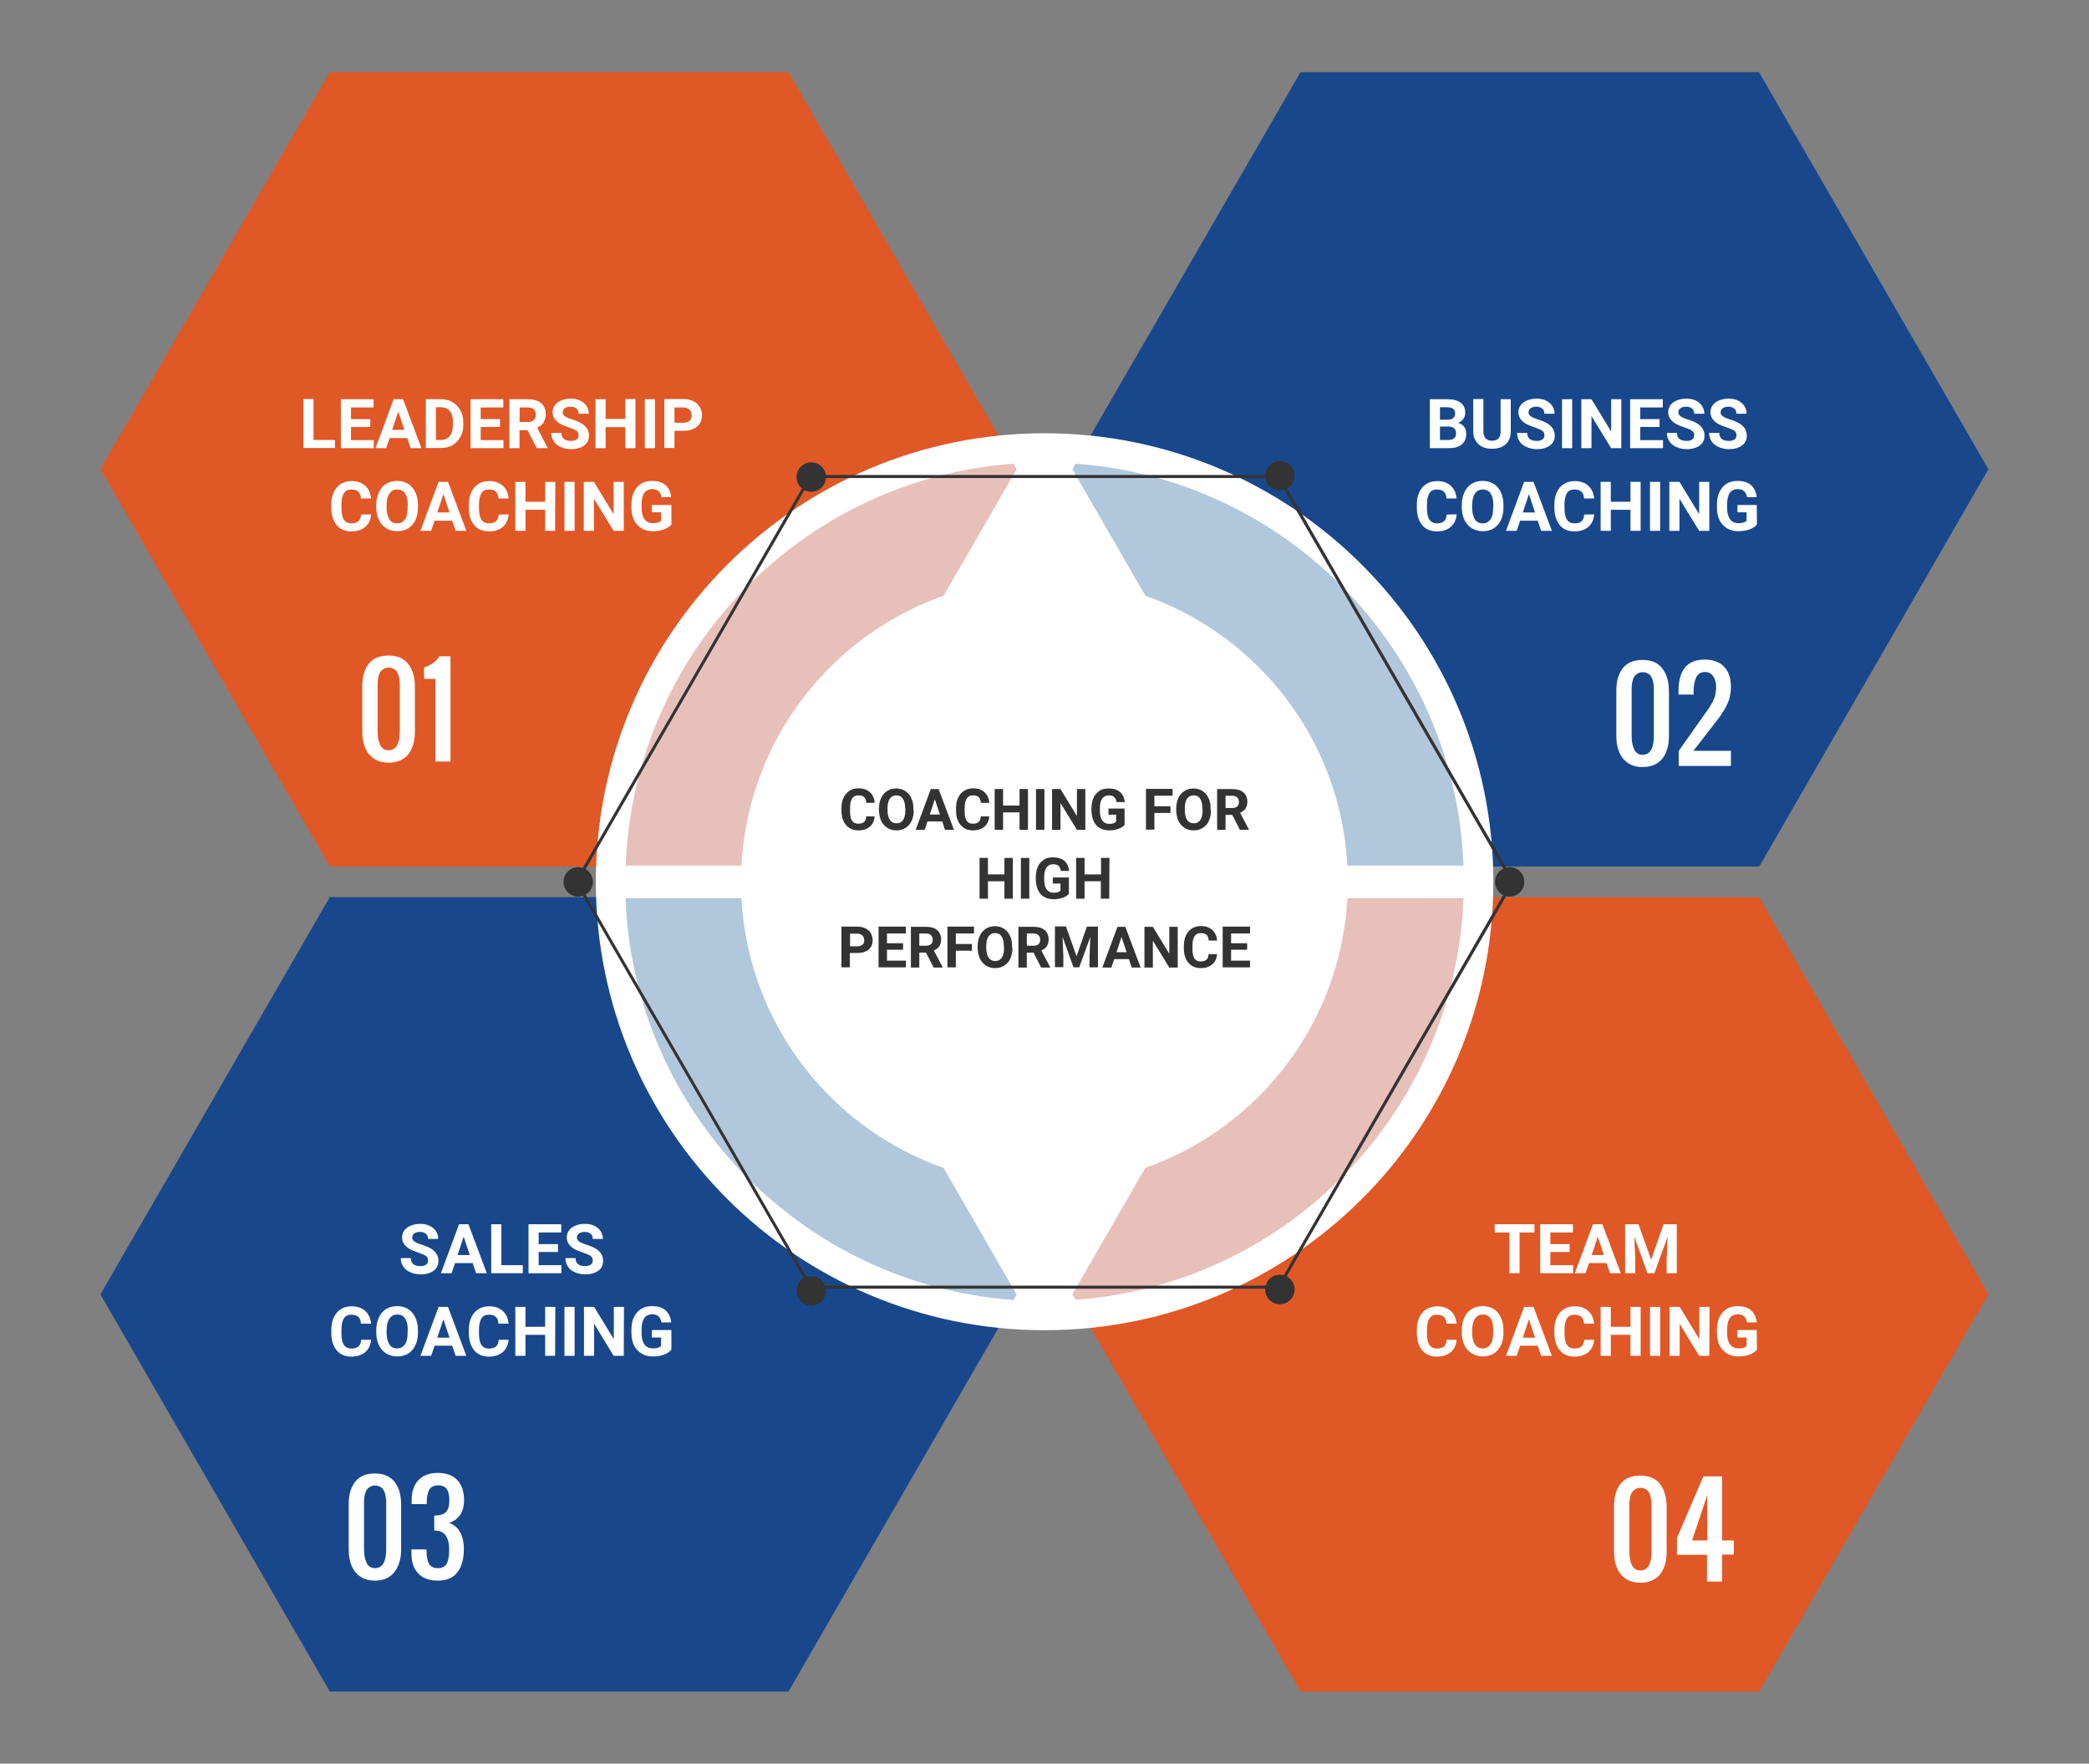 <?xml version="1.0" encoding="utf-8"?>
<!-- Generator: Adobe Illustrator 25.0.1, SVG Export Plug-In . SVG Version: 6.00 Build 0)  -->
<svg version="1.1" id="Layer_1" xmlns="http://www.w3.org/2000/svg" xmlns:xlink="http://www.w3.org/1999/xlink" x="0px" y="0px"
	 viewBox="0 0 1092.1 922" style="enable-background:new 0 0 1092.1 922;" xml:space="preserve">
<rect x="0" y="0" width="1092.1" height="922" fill="#808080" stroke="none"/>
<g>
	<g>
		<polygon style="fill:#E05826;" points="531.5,245.3 411.9,452.5 172.7,452.5 53.1,245.3 172.7,38.2 411.9,38.2 529.8,242.4 		"/>
		<path style="fill:#E05826;" d="M412.2,453H172.4l-0.1-0.2L52.5,245.3l0.1-0.2L172.4,37.7h239.8l0.1,0.2l119.8,207.4l-0.1,0.2
			L412.2,453z M173,452h238.6l119.3-206.7l-1.5-2.7l-117.8-204H173L53.7,245.3L173,452z"/>
	</g>
	<g>
		<polygon style="fill:#18488B;" points="531.5,676.7 529.8,679.6 411.9,883.8 172.7,883.8 53.1,676.7 172.7,469.5 411.9,469.5 		
			"/>
		<path style="fill:#18488B;" d="M412.2,884.3H172.4l-0.1-0.2L52.5,676.7l0.1-0.2L172.4,469h239.8l0.1,0.2l119.8,207.4l-1.8,3.2
			L412.2,884.3z M173,883.3h238.6l119.3-206.6L411.6,470H173L53.7,676.7L173,883.3z"/>
	</g>
	<g>
		<g>
			<path style="fill:#FFFFFF;" d="M203.1,398.7c-3,0-5.5-0.7-7.6-2.1s-3.6-3.3-4.6-5.7c-1-2.4-1.5-5.2-1.5-8.4v-23.6
				c0-5.1,1.1-9,3.4-11.9c2.3-2.9,5.7-4.3,10.3-4.3s8,1.5,10.3,4.4s3.5,6.9,3.5,11.9v23.6c0,4.9-1.2,8.9-3.5,11.8
				C211,397.2,207.6,398.7,203.1,398.7z M203.1,392.2c3.9,0,5.9-3.3,5.9-9.8v-23.6c0-1.1,0-2.1-0.1-3s-0.2-1.7-0.5-2.6
				s-0.6-1.6-1-2.2s-1-1.1-1.7-1.4c-0.7-0.4-1.6-0.6-2.5-0.6c-1,0-1.8,0.2-2.5,0.6s-1.3,0.8-1.7,1.4s-0.8,1.3-1,2.2
				c-0.3,0.9-0.4,1.8-0.5,2.6c-0.1,0.9-0.1,1.9-0.1,3v23.6c0,1.3,0.1,2.5,0.3,3.6s0.5,2.1,0.9,3.1s1,1.7,1.8,2.3
				C201,392,201.9,392.2,203.1,392.2z"/>
			<path style="fill:#FFFFFF;" d="M227.6,398.1v-43.2h-5.9V349c3.9-1.4,6.6-3.4,7.9-5.9h5.9v55H227.6z"/>
		</g>
	</g>
	<g>
		<g>
			<path style="fill:#FFFFFF;" d="M196,826.3c-3,0-5.5-0.7-7.6-2.1c-2.1-1.4-3.6-3.3-4.6-5.7s-1.5-5.2-1.5-8.4v-23.6
				c0-5.1,1.1-9,3.4-11.9c2.3-2.9,5.7-4.3,10.3-4.3s8,1.5,10.3,4.4s3.4,6.9,3.4,11.9V810c0,4.9-1.2,8.9-3.5,11.8
				C203.9,824.8,200.5,826.3,196,826.3z M196,819.8c3.9,0,5.9-3.3,5.9-9.8v-23.6c0-1.1,0-2.1-0.1-3s-0.3-1.7-0.5-2.6
				c-0.3-0.9-0.6-1.6-1-2.2c-0.4-0.6-1-1.1-1.7-1.4c-0.7-0.4-1.6-0.6-2.5-0.6c-1,0-1.8,0.2-2.5,0.6c-0.7,0.4-1.3,0.8-1.7,1.4
				c-0.4,0.6-0.8,1.3-1,2.2c-0.3,0.9-0.4,1.8-0.5,2.6c-0.1,0.9-0.1,1.9-0.1,3V810c0,1.3,0.1,2.5,0.3,3.6s0.5,2.1,0.9,3.1
				s1,1.7,1.8,2.3C193.9,819.5,194.9,819.8,196,819.8z"/>
			<path style="fill:#FFFFFF;" d="M228.8,826.3c-4.5,0-7.9-1.3-10.2-3.8c-2.4-2.5-3.5-6-3.5-10.5v-2h7.9c0,1.2,0,2.3,0.1,3.1
				c0.1,0.9,0.2,1.8,0.5,2.7c0.2,0.9,0.6,1.6,1,2.2c0.4,0.5,1,1,1.7,1.3s1.6,0.5,2.6,0.5s1.9-0.2,2.6-0.5c0.7-0.4,1.3-0.8,1.7-1.3
				s0.7-1.3,1-2.2c0.2-0.9,0.4-1.8,0.5-2.7s0.1-1.9,0.1-3.1c0-3.2-0.6-5.6-1.8-7.3s-3.2-2.6-6-2.6v-7.8c2.9,0,4.9-0.6,6.1-1.8
				c1.2-1.2,1.8-3.2,1.8-6.1c0-2.6-0.4-4.6-1.3-5.9c-0.9-1.3-2.4-2-4.6-2c-1,0-1.9,0.2-2.6,0.5c-0.7,0.3-1.3,0.8-1.7,1.3
				s-0.7,1.3-1,2.2c-0.2,0.9-0.4,1.8-0.5,2.7s-0.1,1.9-0.1,3.1h-7.9v-2c0-4.5,1.2-8,3.5-10.5c2.4-2.5,5.8-3.8,10.2-3.8
				c4.5,0,7.9,1.3,10.2,3.8c2.4,2.5,3.5,6,3.5,10.5c0,3.1-0.7,5.7-2.1,7.7c-1.4,2-3.3,3.4-5.8,4.1c2.6,0.9,4.5,2.5,5.8,4.8
				s2,5.3,2,8.9c0,5.1-1.1,9.2-3.3,12C237.1,824.8,233.6,826.3,228.8,826.3z"/>
		</g>
	</g>
	<g>
		<polygon style="fill:#18488B;" points="1039,245.3 919.4,452.5 680.2,452.5 560.6,245.3 562.3,242.4 680.2,38.2 919.4,38.2 		"/>
		<path style="fill:#18488B;" d="M919.7,453H679.9l-0.1-0.2L560,245.3l1.8-3.2L679.9,37.7h239.7l0.1,0.2l119.8,207.4l-0.1,0.2
			L919.7,453z M680.5,452h238.6l119.3-206.7L919.1,38.7H680.5l-117.8,204l-1.5,2.7L680.5,452z"/>
	</g>
	<g>
		<polygon style="fill:#E05826;" points="1039,676.7 919.4,883.8 680.2,883.8 562.3,679.6 560.6,676.7 680.2,469.5 919.4,469.5 		
			"/>
		<path style="fill:#E05826;" d="M919.7,884.3H679.9l-0.1-0.2L561.9,679.8l-1.8-3.2l0.1-0.3L679.9,469h239.7l0.1,0.2l119.8,207.4
			l-0.1,0.2L919.7,884.3z M680.5,883.3h238.6l119.3-206.6L919.1,470H680.5L561.2,676.7l1.5,2.7L680.5,883.3z"/>
	</g>
	<g>
		<g>
			<path style="fill:#FFFFFF;" d="M858.7,401c-3,0-5.5-0.7-7.6-2.1s-3.6-3.3-4.6-5.7c-1-2.4-1.5-5.2-1.5-8.4v-23.6
				c0-5.1,1.1-9,3.4-11.9c2.3-2.9,5.7-4.3,10.3-4.3s8,1.4,10.3,4.4c2.3,2.9,3.5,6.9,3.5,11.9v23.6c0,4.9-1.2,8.9-3.5,11.8
				C866.6,399.5,863.2,401,858.7,401z M858.7,394.6c3.9,0,5.9-3.3,5.9-9.8v-23.6c0-1.1,0-2.1-0.1-3s-0.2-1.7-0.5-2.6s-0.6-1.6-1-2.2
				s-1-1.1-1.7-1.4c-0.7-0.4-1.6-0.6-2.5-0.6c-1,0-1.8,0.2-2.5,0.6s-1.3,0.9-1.7,1.4c-0.4,0.6-0.8,1.3-1,2.2
				c-0.3,0.9-0.4,1.8-0.5,2.6c-0.1,0.9-0.1,1.9-0.1,3v23.6c0,1.3,0.1,2.5,0.3,3.6s0.5,2.1,0.9,3.1s1,1.7,1.8,2.3
				C856.6,394.3,857.6,394.6,858.7,394.6z"/>
			<path style="fill:#FFFFFF;" d="M877.6,400.5v-7.9l13.8-19.6c0.2-0.2,0.5-0.7,1.1-1.5s0.9-1.3,1.1-1.6c0.2-0.3,0.5-0.8,0.9-1.5
				s0.8-1.3,0.9-1.6c0.2-0.4,0.4-0.9,0.7-1.6s0.5-1.3,0.6-1.9s0.2-1.2,0.3-1.9c0.1-0.7,0.2-1.5,0.2-2.2c0-2.2-0.5-4-1.5-5.6
				c-1-1.5-2.5-2.3-4.4-2.3c-1.1,0-2.1,0.3-2.9,0.8c-0.8,0.6-1.4,1.3-1.8,2.3c-0.4,1-0.7,2-0.9,3.1s-0.3,2.3-0.3,3.6v2h-7.9v-2
				c0-5.2,1.1-9.2,3.3-12s5.7-4.3,10.4-4.3c4.4,0,7.9,1.3,10.2,3.8c2.4,2.5,3.5,6,3.5,10.5c0,1.7-0.2,3.3-0.5,4.8s-0.8,2.9-1.4,4.2
				c-0.6,1.3-1.2,2.5-1.8,3.3c-0.5,0.9-1.3,2-2.2,3.4l-13.7,17.7h19.6v7.9h-27.3V400.5z"/>
		</g>
	</g>
	<g>
		<g>
			<path style="fill:#FFFFFF;" d="M857.5,827.4c-3,0-5.5-0.7-7.6-2.1c-2.1-1.4-3.6-3.3-4.6-5.7s-1.5-5.2-1.5-8.4v-23.6
				c0-5.1,1.1-9,3.4-11.9c2.3-2.9,5.7-4.3,10.3-4.3s8,1.4,10.3,4.4c2.3,2.9,3.5,6.9,3.5,11.9v23.6c0,4.9-1.2,8.9-3.5,11.8
				C865.4,825.9,862,827.4,857.5,827.4z M857.5,821c3.9,0,5.9-3.3,5.9-9.8v-23.6c0-1.1,0-2.1-0.1-3s-0.3-1.7-0.5-2.6
				c-0.3-0.9-0.6-1.6-1-2.2c-0.4-0.6-1-1.1-1.7-1.4c-0.7-0.4-1.6-0.6-2.5-0.6c-1,0-1.8,0.2-2.5,0.6c-0.7,0.4-1.3,0.9-1.7,1.4
				c-0.4,0.6-0.8,1.3-1,2.2s-0.4,1.8-0.5,2.6c-0.1,0.9-0.1,1.9-0.1,3v23.6c0,1.3,0.1,2.5,0.3,3.6s0.5,2.1,0.9,3.1s1,1.8,1.8,2.3
				C855.4,820.7,856.3,821,857.5,821z"/>
			<path style="fill:#FFFFFF;" d="M892.4,826.9v-14.1h-15.7V804l13.8-32.2h9.8v33.5h6.1v7.4h-6.1v14.1h-7.9V826.9z M884.6,805.3h7.9
				v-23.6L884.6,805.3z"/>
		</g>
	</g>
	<g>
		<path style="fill:#FFFFFF;" d="M780.7,461c0,129.5-105,234.4-234.6,234.4S311.5,590.5,311.5,461s105-234.5,234.6-234.5
			C675.6,226.5,780.7,331.6,780.7,461z"/>
	</g>
	<path style="fill:#B1C7DC;" d="M765.1,452.5h-84.8L560.6,245.3l1.7-2.9C673,250.5,760.8,340.8,765.1,452.5z"/>
	<path style="fill:#E8C0BA;" d="M765.1,469.5c-4.3,111.7-92.1,201.9-202.8,210l-1.7-2.9l119.6-207.1L765.1,469.5L765.1,469.5z"/>
	<path style="fill:#B1C7DC;" d="M531.5,676.7l-1.7,2.9c-110.7-8.1-198.5-98.4-202.8-210h84.8L531.5,676.7z"/>
	<path style="fill:#E8C0BA;" d="M531.5,245.3L411.9,452.5h-84.8c4.3-111.7,92.1-202,202.8-210.1L531.5,245.3z"/>
	<g>
		<path style="fill:#333333;" d="M668.9,673.7H423.3l-0.2-0.4L300.5,461l0.2-0.4l122.6-212.3h245.6l0.2,0.4L791.7,461l-0.2,0.4
			L668.9,673.7z M424.2,672.1H668L789.8,461L667.9,249.9H424.2L302.3,461L424.2,672.1z"/>
	</g>
	<path style="fill:#333333;" d="M310,461c0,4.2-3.4,7.7-7.7,7.7c-4.2,0-7.7-3.4-7.7-7.7c0-4.2,3.4-7.7,7.7-7.7
		C306.5,453.3,310,456.8,310,461z"/>
	<path style="fill:#333333;" d="M796.9,461c0,4.2-3.4,7.7-7.7,7.7c-4.2,0-7.6-3.4-7.6-7.7c0-4.2,3.4-7.7,7.6-7.7
		C793.5,453.3,796.9,456.8,796.9,461z"/>
	<path style="fill:#333333;" d="M431.8,249.4c0,4.2-3.4,7.7-7.7,7.7c-4.2,0-7.7-3.4-7.7-7.7c0-4.2,3.4-7.7,7.7-7.7
		C428.4,241.7,431.8,245.1,431.8,249.4z"/>
	<path style="fill:#333333;" d="M676.8,248.7c0,4.2-3.4,7.7-7.7,7.7s-7.7-3.4-7.7-7.7c0-4.2,3.4-7.7,7.7-7.7
		S676.8,244.5,676.8,248.7z"/>
	<path style="fill:#333333;" d="M431.8,674.8c0,4.2-3.4,7.7-7.7,7.7c-4.2,0-7.7-3.4-7.7-7.7c0-4.2,3.4-7.7,7.7-7.7
		S431.8,670.6,431.8,674.8z"/>
	<path style="fill:#333333;" d="M676.8,674.1c0,4.2-3.4,7.7-7.7,7.7s-7.7-3.4-7.7-7.7s3.4-7.7,7.7-7.7S676.8,669.9,676.8,674.1z"/>
	<g>
		<path style="fill:#FFFFFF;" d="M704.6,461c0,87.5-71,158.5-158.6,158.5S387.4,548.6,387.4,461c0-87.5,71-158.5,158.6-158.5
			C633.7,302.5,704.6,373.5,704.6,461z"/>
	</g>
	<g>
		<path style="fill:#333333;" d="M457.3,426.7c-0.2,2.3-1,4.1-2.5,5.4s-3.5,2-6,2c-2.7,0-4.9-0.9-6.5-2.8c-1.6-1.8-2.4-4.4-2.4-7.6
			v-1.3c0-2.1,0.4-3.9,1.1-5.4s1.8-2.8,3.1-3.6c1.3-0.8,2.9-1.3,4.7-1.3c2.5,0,4.4,0.7,5.9,2s2.4,3.2,2.6,5.6h-4.4
			c-0.1-1.4-0.5-2.4-1.1-3c-0.7-0.6-1.7-0.9-3-0.9c-1.5,0-2.6,0.5-3.3,1.6c-0.7,1.1-1.1,2.7-1.1,4.9v1.6c0,2.3,0.3,4,1,5.1
			s1.8,1.6,3.3,1.6c1.4,0,2.4-0.3,3-0.9c0.7-0.6,1.1-1.6,1.1-2.9h4.5V426.7z"/>
		<path style="fill:#333333;" d="M477.7,423.6c0,2.1-0.4,3.9-1.1,5.5s-1.8,2.8-3.2,3.7c-1.4,0.9-3,1.3-4.8,1.3s-3.3-0.4-4.7-1.3
			s-2.5-2.1-3.2-3.6s-1.1-3.4-1.2-5.4v-1.1c0-2.1,0.4-3.9,1.1-5.5c0.8-1.6,1.8-2.8,3.2-3.7c1.4-0.9,3-1.3,4.7-1.3s3.4,0.4,4.7,1.3
			c1.4,0.9,2.5,2.1,3.2,3.7c0.8,1.6,1.1,3.4,1.1,5.5v0.9H477.7z M473.2,422.6c0-2.2-0.4-3.9-1.2-5.1s-1.9-1.7-3.4-1.7
			s-2.6,0.6-3.4,1.7s-1.2,2.8-1.2,5v1c0,2.2,0.4,3.9,1.2,5.1s2,1.8,3.5,1.8s2.6-0.6,3.4-1.7c0.8-1.2,1.2-2.8,1.2-5.1v-1H473.2z"/>
		<path style="fill:#333333;" d="M492.6,429.4h-7.7l-1.5,4.4h-4.7l7.9-21.3h4.1l8,21.3H494L492.6,429.4z M486.1,425.8h5.3l-2.7-8
			L486.1,425.8z"/>
		<path style="fill:#333333;" d="M517.2,426.7c-0.2,2.3-1,4.1-2.5,5.4s-3.5,2-6,2c-2.7,0-4.9-0.9-6.5-2.8c-1.6-1.8-2.4-4.4-2.4-7.6
			v-1.3c0-2.1,0.4-3.9,1.1-5.4s1.8-2.8,3.1-3.6c1.3-0.8,2.9-1.3,4.7-1.3c2.5,0,4.4,0.7,5.9,2s2.4,3.2,2.6,5.6h-4.4
			c-0.1-1.4-0.5-2.4-1.1-3c-0.7-0.6-1.7-0.9-3-0.9c-1.5,0-2.6,0.5-3.3,1.6c-0.7,1.1-1.1,2.7-1.1,4.9v1.6c0,2.3,0.3,4,1,5.1
			s1.8,1.6,3.3,1.6c1.4,0,2.4-0.3,3-0.9c0.7-0.6,1.1-1.6,1.1-2.9h4.5V426.7z"/>
		<path style="fill:#333333;" d="M537.4,433.8H533v-9.1h-8.6v9.1H520v-21.3h4.4v8.6h8.6v-8.6h4.4V433.8z"/>
		<path style="fill:#333333;" d="M546,433.8h-4.4v-21.3h4.4V433.8z"/>
		<path style="fill:#333333;" d="M567.4,433.8H563l-8.6-14v14H550v-21.3h4.4l8.6,14.1v-14.1h4.4V433.8z"/>
		<path style="fill:#333333;" d="M588.1,431.1c-0.8,0.9-1.9,1.7-3.4,2.2c-1.4,0.5-3,0.8-4.8,0.8s-3.5-0.4-4.9-1.2
			c-1.4-0.8-2.5-2-3.2-3.5s-1.1-3.3-1.2-5.4v-1.5c0-2.1,0.4-4,1.1-5.5c0.7-1.6,1.8-2.7,3.1-3.6s2.9-1.2,4.8-1.2
			c2.5,0,4.5,0.6,5.9,1.8c1.4,1.2,2.3,3,2.5,5.3h-4.3c-0.2-1.2-0.6-2.1-1.3-2.7s-1.6-0.8-2.8-0.8c-1.5,0-2.6,0.6-3.4,1.7
			s-1.2,2.8-1.2,5v1.4c0,2.2,0.4,3.9,1.3,5.1s2.1,1.7,3.7,1.7c1.7,0,2.8-0.4,3.5-1.1v-3.7h-4v-3.2h8.4v8.4H588.1z"/>
		<path style="fill:#333333;" d="M611.9,425h-8.4v8.7h-4.4v-21.3H613v3.6h-9.5v5.5h8.4V425z"/>
		<path style="fill:#333333;" d="M633.1,423.6c0,2.1-0.4,3.9-1.1,5.5s-1.8,2.8-3.2,3.7c-1.4,0.9-3,1.3-4.8,1.3s-3.3-0.4-4.7-1.3
			s-2.5-2.1-3.2-3.6s-1.1-3.4-1.2-5.4v-1.1c0-2.1,0.4-3.9,1.1-5.5c0.8-1.6,1.8-2.8,3.2-3.7c1.4-0.9,3-1.3,4.7-1.3s3.4,0.4,4.7,1.3
			c1.4,0.9,2.5,2.1,3.2,3.7c0.8,1.6,1.1,3.4,1.1,5.5v0.9H633.1z M628.6,422.6c0-2.2-0.4-3.9-1.2-5.1s-1.9-1.7-3.4-1.7
			s-2.6,0.6-3.4,1.7c-0.8,1.1-1.2,2.8-1.2,5v1c0,2.2,0.4,3.9,1.2,5.1s2,1.8,3.5,1.8s2.6-0.6,3.4-1.7c0.8-1.2,1.2-2.8,1.2-5.1
			L628.6,422.6L628.6,422.6z"/>
		<path style="fill:#333333;" d="M644.2,426h-3.5v7.8h-4.4v-21.3h7.9c2.5,0,4.5,0.6,5.8,1.7s2.1,2.7,2.1,4.8c0,1.5-0.3,2.7-0.9,3.6
			c-0.6,1-1.6,1.7-2.9,2.3l4.6,8.7v0.2h-4.7L644.2,426z M640.7,422.4h3.5c1.1,0,2-0.3,2.6-0.8s0.9-1.3,0.9-2.3s-0.3-1.8-0.9-2.4
			c-0.6-0.6-1.4-0.9-2.6-0.9h-3.5V422.4z"/>
		<path style="fill:#333333;" d="M529.5,469.8h-4.4v-9.1h-8.6v9.1h-4.4v-21.3h4.4v8.6h8.6v-8.6h4.4V469.8z"/>
		<path style="fill:#333333;" d="M538.1,469.8h-4.4v-21.3h4.4V469.8z"/>
		<path style="fill:#333333;" d="M559,467.1c-0.8,0.9-1.9,1.7-3.4,2.2c-1.4,0.5-3,0.8-4.8,0.8s-3.5-0.4-4.9-1.2
			c-1.4-0.8-2.5-2-3.2-3.5s-1.1-3.3-1.2-5.4v-1.5c0-2.1,0.4-4,1.1-5.5c0.7-1.6,1.8-2.7,3.1-3.6s2.9-1.2,4.8-1.2
			c2.5,0,4.5,0.6,5.9,1.8c1.4,1.2,2.3,3,2.5,5.3h-4.3c-0.2-1.2-0.6-2.1-1.3-2.7s-1.6-0.8-2.8-0.8c-1.5,0-2.6,0.6-3.4,1.7
			s-1.2,2.8-1.2,5v1.4c0,2.2,0.4,3.9,1.3,5.1s2.1,1.7,3.7,1.7c1.7,0,2.8-0.4,3.5-1.1v-3.7h-4v-3.2h8.4v8.4H559z"/>
		<path style="fill:#333333;" d="M579.9,469.8h-4.4v-9.1H567v9.1h-4.4v-21.3h4.4v8.6h8.6v-8.6h4.4L579.9,469.8L579.9,469.8z"/>
		<path style="fill:#333333;" d="M444.3,498.2v7.5h-4.4v-21.3h8.3c1.6,0,3,0.3,4.2,0.9s2.2,1.4,2.8,2.5s1,2.3,1,3.7
			c0,2.1-0.7,3.7-2.1,4.9c-1.4,1.2-3.4,1.8-5.9,1.8H444.3z M444.3,494.7h3.9c1.2,0,2-0.3,2.7-0.8s0.9-1.3,0.9-2.3s-0.3-1.9-0.9-2.5
			s-1.5-1-2.5-1h-4v6.6H444.3z"/>
		<path style="fill:#333333;" d="M472.1,496.5h-8.4v5.7h9.9v3.5h-14.3v-21.3h14.3v3.6h-9.9v5.1h8.4V496.5z"/>
		<path style="fill:#333333;" d="M484.1,498h-3.5v7.8h-4.4v-21.3h7.9c2.5,0,4.5,0.6,5.8,1.7s2.1,2.7,2.1,4.8c0,1.5-0.3,2.7-0.9,3.6
			c-0.6,1-1.6,1.7-2.9,2.3l4.6,8.7v0.2h-4.7L484.1,498z M480.6,494.4h3.5c1.1,0,2-0.3,2.6-0.8s0.9-1.3,0.9-2.3s-0.3-1.8-0.9-2.4
			s-1.4-0.9-2.6-0.9h-3.5V494.4z"/>
		<path style="fill:#333333;" d="M508.1,497h-8.4v8.7h-4.4v-21.3h13.9v3.6h-9.5v5.5h8.4V497z"/>
		<path style="fill:#333333;" d="M529.3,495.6c0,2.1-0.4,3.9-1.1,5.5s-1.8,2.8-3.2,3.7c-1.4,0.9-3,1.3-4.8,1.3s-3.3-0.4-4.7-1.3
			s-2.5-2.1-3.2-3.6s-1.1-3.4-1.2-5.4v-1.1c0-2.1,0.4-3.9,1.1-5.5c0.8-1.6,1.8-2.8,3.2-3.7c1.4-0.9,3-1.3,4.7-1.3s3.4,0.4,4.7,1.3
			c1.4,0.9,2.5,2.1,3.2,3.7c0.8,1.6,1.1,3.4,1.1,5.5v0.9H529.3z M524.8,494.6c0-2.2-0.4-3.9-1.2-5.1s-1.9-1.7-3.4-1.7
			s-2.6,0.6-3.4,1.7c-0.8,1.1-1.2,2.8-1.2,5v1c0,2.2,0.4,3.9,1.2,5.1s2,1.8,3.5,1.8s2.6-0.6,3.4-1.7c0.8-1.2,1.2-2.8,1.2-5.1
			L524.8,494.6L524.8,494.6z"/>
		<path style="fill:#333333;" d="M540.3,498h-3.5v7.8h-4.4v-21.3h7.9c2.5,0,4.5,0.6,5.8,1.7s2.1,2.7,2.1,4.8c0,1.5-0.3,2.7-0.9,3.6
			c-0.6,1-1.6,1.7-2.9,2.3l4.6,8.7v0.2h-4.7L540.3,498z M536.8,494.4h3.5c1.1,0,2-0.3,2.6-0.8s0.9-1.3,0.9-2.3s-0.3-1.8-0.9-2.4
			c-0.6-0.6-1.4-0.9-2.6-0.9h-3.5V494.4z"/>
		<path style="fill:#333333;" d="M557.3,484.4l5.5,15.5l5.4-15.5h5.8v21.3h-4.4v-5.8l0.4-10.1l-5.8,15.9h-3l-5.7-15.9l0.4,10v5.8
			h-4.4v-21.3h5.8V484.4z"/>
		<path style="fill:#333333;" d="M590.2,501.4h-7.7l-1.5,4.4h-4.7l7.9-21.3h4.1l8,21.3h-4.7L590.2,501.4z M583.7,497.8h5.3l-2.7-8
			L583.7,497.8z"/>
		<path style="fill:#333333;" d="M615.7,505.8h-4.4l-8.6-14v14h-4.4v-21.3h4.4l8.6,14.1v-14.1h4.4V505.8z"/>
		<path style="fill:#333333;" d="M636.3,498.7c-0.2,2.3-1,4.1-2.5,5.4s-3.5,2-6,2c-2.7,0-4.9-0.9-6.5-2.8c-1.6-1.8-2.4-4.4-2.4-7.6
			v-1.3c0-2.1,0.4-3.9,1.1-5.4s1.8-2.8,3.1-3.6c1.3-0.8,2.9-1.3,4.7-1.3c2.5,0,4.4,0.7,5.9,2s2.4,3.2,2.6,5.6h-4.4
			c-0.1-1.4-0.5-2.4-1.1-3c-0.7-0.6-1.7-0.9-3-0.9c-1.5,0-2.6,0.5-3.3,1.6s-1.1,2.7-1.1,4.9v1.6c0,2.3,0.3,4,1,5.1s1.8,1.6,3.3,1.6
			c1.4,0,2.4-0.3,3-0.9c0.7-0.6,1.1-1.6,1.1-2.9h4.5V498.7z"/>
		<path style="fill:#333333;" d="M652,496.5h-8.4v5.7h9.9v3.5h-14.3v-21.3h14.3v3.6h-9.9v5.1h8.4V496.5z"/>
	</g>
	<g>
		<path style="fill:#FFFFFF;" d="M163.9,230h11.2v4.2h-16.5v-25.6h5.3V230z"/>
		<path style="fill:#FFFFFF;" d="M193.6,223.2h-10.1v6.9h11.9v4.2h-17.2v-25.6h17.1v4.3h-11.8v6.1h10.1V223.2z"/>
		<path style="fill:#FFFFFF;" d="M212.9,229h-9.2l-1.8,5.3h-5.6l9.5-25.6h4.9l9.6,25.6h-5.6L212.9,229z M205,224.7h6.4l-3.2-9.6
			L205,224.7z"/>
		<path style="fill:#FFFFFF;" d="M222.6,234.3v-25.6h7.9c2.2,0,4.3,0.5,6,1.5s3.2,2.5,4.2,4.3s1.5,4,1.5,6.4v1.2
			c0,2.4-0.5,4.5-1.5,6.3s-2.4,3.3-4.1,4.3s-3.8,1.5-6,1.5h-8V234.3z M227.9,212.9V230h2.5c2.1,0,3.6-0.7,4.7-2s1.6-3.3,1.7-5.8
			v-1.4c0-2.6-0.5-4.6-1.6-5.9s-2.7-2-4.7-2L227.9,212.9L227.9,212.9z"/>
		<path style="fill:#FFFFFF;" d="M261.4,223.2h-10.1v6.9h11.9v4.2H246v-25.6h17.1v4.3h-11.8v6.1h10.1V223.2z"/>
		<path style="fill:#FFFFFF;" d="M275.8,224.9h-4.2v9.4h-5.3v-25.6h9.5c3,0,5.4,0.7,7,2s2.5,3.3,2.5,5.7c0,1.7-0.4,3.2-1.1,4.4
			s-1.9,2.1-3.4,2.8l5.5,10.5v0.2h-5.7L275.8,224.9z M271.6,220.6h4.3c1.3,0,2.3-0.3,3.1-1s1.1-1.6,1.1-2.8s-0.3-2.2-1-2.8
			s-1.7-1-3.2-1h-4.2L271.6,220.6L271.6,220.6z"/>
		<path style="fill:#FFFFFF;" d="M302.5,227.5c0-1-0.4-1.8-1.1-2.3s-2-1.1-3.8-1.7s-3.3-1.2-4.3-1.7c-2.9-1.6-4.4-3.7-4.4-6.3
			c0-1.4,0.4-2.6,1.2-3.7s1.9-1.9,3.4-2.5s3.1-0.9,4.9-0.9s3.5,0.3,4.9,1s2.5,1.6,3.3,2.8s1.2,2.6,1.2,4.1h-5.3
			c0-1.2-0.4-2.1-1.1-2.7s-1.8-1-3.1-1c-1.3,0-2.3,0.3-3,0.8s-1.1,1.3-1.1,2.2c0,0.8,0.4,1.5,1.3,2.1s2.1,1.1,3.7,1.6
			c3,0.9,5.2,2,6.6,3.4s2.1,3,2.1,5c0,2.2-0.8,4-2.5,5.2s-3.9,1.9-6.8,1.9c-2,0-3.8-0.4-5.4-1.1s-2.9-1.7-3.7-3s-1.3-2.7-1.3-4.4
			h5.3c0,2.8,1.7,4.2,5.1,4.2c1.3,0,2.2-0.3,2.9-0.8S302.5,228.5,302.5,227.5z"/>
		<path style="fill:#FFFFFF;" d="M332.2,234.3h-5.3v-11h-10.3v11h-5.3v-25.6h5.3V219h10.3v-10.4h5.3V234.3z"/>
		<path style="fill:#FFFFFF;" d="M342.4,234.3h-5.3v-25.6h5.3V234.3z"/>
		<path style="fill:#FFFFFF;" d="M352.6,225.2v9h-5.3v-25.6h10c1.9,0,3.6,0.4,5.1,1.1s2.6,1.7,3.4,3s1.2,2.8,1.2,4.4
			c0,2.5-0.9,4.5-2.6,5.9s-4.1,2.2-7.1,2.2L352.6,225.2L352.6,225.2z M352.6,221h4.7c1.4,0,2.5-0.3,3.2-1s1.1-1.6,1.1-2.8
			c0-1.3-0.4-2.3-1.1-3s-1.8-1.2-3.1-1.2h-4.8L352.6,221L352.6,221z"/>
		<path style="fill:#FFFFFF;" d="M194,268.9c-0.2,2.8-1.2,4.9-3,6.5s-4.3,2.4-7.3,2.4c-3.3,0-5.9-1.1-7.7-3.3s-2.8-5.2-2.8-9.1v-1.6
			c0-2.5,0.4-4.6,1.3-6.5s2.1-3.3,3.7-4.3s3.5-1.5,5.6-1.5c3,0,5.3,0.8,7.1,2.4s2.8,3.8,3.1,6.7h-5.3c-0.1-1.7-0.6-2.9-1.4-3.6
			s-2-1.1-3.6-1.1c-1.8,0-3.1,0.6-3.9,1.9s-1.3,3.2-1.3,5.9v1.9c0,2.8,0.4,4.8,1.3,6.1s2.2,1.9,4,1.9c1.6,0,2.8-0.4,3.6-1.1
			s1.3-1.9,1.4-3.5L194,268.9L194,268.9z"/>
		<path style="fill:#FFFFFF;" d="M218.5,265.2c0,2.5-0.4,4.7-1.3,6.6s-2.2,3.4-3.8,4.4s-3.6,1.5-5.7,1.5c-2.1,0-4-0.5-5.7-1.5
			s-3-2.5-3.9-4.4s-1.4-4.1-1.4-6.5V264c0-2.5,0.5-4.7,1.4-6.7s2.2-3.4,3.8-4.4s3.6-1.5,5.7-1.5s4,0.5,5.7,1.5s2.9,2.5,3.8,4.4
			s1.4,4.1,1.4,6.6V265.2z M213.2,264.1c0-2.7-0.5-4.7-1.4-6.1s-2.3-2.1-4.1-2.1s-3.1,0.7-4.1,2.1s-1.4,3.4-1.5,6.1v1.2
			c0,2.6,0.5,4.6,1.4,6.1s2.3,2.2,4.1,2.2s3.1-0.7,4.1-2.1s1.4-3.4,1.4-6.1v-1.3H213.2z"/>
		<path style="fill:#FFFFFF;" d="M236.4,272.2h-9.2l-1.8,5.3h-5.6l9.5-25.6h4.9l9.6,25.6h-5.6L236.4,272.2z M228.6,267.9h6.4
			l-3.2-9.6L228.6,267.9z"/>
		<path style="fill:#FFFFFF;" d="M265.9,268.9c-0.2,2.8-1.2,4.9-3,6.5s-4.3,2.4-7.3,2.4c-3.3,0-5.9-1.1-7.7-3.3s-2.8-5.2-2.8-9.1
			v-1.6c0-2.5,0.4-4.6,1.3-6.5s2.1-3.3,3.7-4.3s3.5-1.5,5.6-1.5c3,0,5.3,0.8,7.1,2.4s2.8,3.8,3.1,6.7h-5.3c-0.1-1.7-0.6-2.9-1.4-3.6
			s-2-1.1-3.6-1.1c-1.8,0-3.1,0.6-3.9,1.9s-1.3,3.2-1.3,5.9v1.9c0,2.8,0.4,4.8,1.3,6.1s2.2,1.9,4,1.9c1.6,0,2.8-0.4,3.6-1.1
			s1.3-1.9,1.4-3.5L265.9,268.9L265.9,268.9z"/>
		<path style="fill:#FFFFFF;" d="M290.2,277.5H285v-11h-10.3v11h-5.3v-25.6h5.3v10.4H285v-10.4h5.3L290.2,277.5L290.2,277.5z"/>
		<path style="fill:#FFFFFF;" d="M300.4,277.5h-5.3v-25.6h5.3V277.5z"/>
		<path style="fill:#FFFFFF;" d="M326.1,277.5h-5.3l-10.3-16.8v16.8h-5.3v-25.6h5.3l10.3,16.9v-16.9h5.3V277.5z"/>
		<path style="fill:#FFFFFF;" d="M351,274.2c-0.9,1.1-2.3,2-4,2.6s-3.7,0.9-5.8,0.9c-2.2,0-4.2-0.5-5.8-1.5s-3-2.4-3.9-4.2
			s-1.4-4-1.4-6.5v-1.7c0-2.6,0.4-4.8,1.3-6.6s2.1-3.3,3.7-4.3s3.5-1.5,5.7-1.5c3,0,5.4,0.7,7.1,2.2s2.7,3.6,3,6.3h-5.1
			c-0.2-1.5-0.8-2.5-1.6-3.2s-1.9-1-3.3-1c-1.8,0-3.2,0.7-4.1,2s-1.4,3.4-1.4,6v1.6c0,2.7,0.5,4.7,1.5,6.1s2.5,2.1,4.5,2.1
			s3.4-0.4,4.2-1.3v-4.4h-4.8V264H351V274.2z"/>
	</g>
	<g>
		<path style="fill:#FFFFFF;" d="M747.5,234.3v-25.6h9c3.1,0,5.5,0.6,7.1,1.8s2.4,2.9,2.4,5.2c0,1.3-0.3,2.4-1,3.3s-1.5,1.7-2.7,2.1
			c1.3,0.3,2.3,1,3.1,2s1.1,2.2,1.1,3.7c0,2.5-0.8,4.3-2.4,5.6s-3.8,1.9-6.7,1.9H747.5z M752.8,219.4h3.9c2.7,0,4-1.1,4-3.2
			c0-1.2-0.3-2-1-2.5s-1.7-0.8-3.2-0.8h-3.7V219.4z M752.8,223.1v6.9h4.5c1.2,0,2.2-0.3,2.9-0.9s1-1.4,1-2.5c0-2.3-1.2-3.5-3.6-3.6
			h-4.8V223.1z"/>
		<path style="fill:#FFFFFF;" d="M789.8,208.7v16.9c0,2.8-0.9,5-2.6,6.6s-4.1,2.4-7.2,2.4c-3,0-5.4-0.8-7.1-2.4s-2.7-3.8-2.7-6.5
			v-17.1h5.3v16.9c0,1.7,0.4,2.9,1.2,3.7s1.9,1.2,3.3,1.2c3,0,4.5-1.6,4.5-4.7v-17L789.8,208.7L789.8,208.7z"/>
		<path style="fill:#FFFFFF;" d="M807.4,227.5c0-1-0.4-1.8-1.1-2.3s-2-1.1-3.8-1.7s-3.3-1.2-4.3-1.7c-2.9-1.6-4.4-3.7-4.4-6.3
			c0-1.4,0.4-2.6,1.2-3.7s1.9-1.9,3.4-2.5s3.1-0.9,4.9-0.9c1.8,0,3.5,0.3,4.9,1s2.5,1.6,3.3,2.8s1.2,2.6,1.2,4.1h-5.3
			c0-1.2-0.4-2.1-1.1-2.7s-1.8-1-3.1-1s-2.3,0.3-3,0.8s-1.1,1.3-1.1,2.2c0,0.8,0.4,1.5,1.3,2.1s2.1,1.1,3.7,1.6c3,0.9,5.2,2,6.6,3.4
			s2.1,3,2.1,5c0,2.2-0.8,4-2.5,5.2s-3.9,1.9-6.8,1.9c-2,0-3.8-0.4-5.4-1.1s-2.9-1.7-3.7-3s-1.3-2.7-1.3-4.4h5.3
			c0,2.8,1.7,4.2,5.1,4.2c1.3,0,2.2-0.3,2.9-0.8S807.4,228.5,807.4,227.5z"/>
		<path style="fill:#FFFFFF;" d="M821.9,234.3h-5.3v-25.6h5.3V234.3z"/>
		<path style="fill:#FFFFFF;" d="M847.6,234.3h-5.3L832,217.5v16.8h-5.3v-25.6h5.3l10.3,16.9v-16.9h5.3V234.3z"/>
		<path style="fill:#FFFFFF;" d="M867.6,223.2h-10.1v6.9h11.9v4.2h-17.2v-25.6h17.1v4.3h-11.8v6.1h10.1V223.2z"/>
		<path style="fill:#FFFFFF;" d="M885.7,227.5c0-1-0.4-1.8-1.1-2.3s-2-1.1-3.8-1.7s-3.3-1.2-4.3-1.7c-2.9-1.6-4.4-3.7-4.4-6.3
			c0-1.4,0.4-2.6,1.2-3.7s1.9-1.9,3.4-2.5s3.1-0.9,4.9-0.9c1.8,0,3.5,0.3,4.9,1s2.5,1.6,3.3,2.8s1.2,2.6,1.2,4.1h-5.3
			c0-1.2-0.4-2.1-1.1-2.7s-1.8-1-3.1-1s-2.3,0.3-3,0.8s-1.1,1.3-1.1,2.2c0,0.8,0.4,1.5,1.3,2.1s2.1,1.1,3.7,1.6c3,0.9,5.2,2,6.6,3.4
			s2.1,3,2.1,5c0,2.2-0.8,4-2.5,5.2s-3.9,1.9-6.8,1.9c-2,0-3.8-0.4-5.4-1.1s-2.9-1.7-3.7-3s-1.3-2.7-1.3-4.4h5.3
			c0,2.8,1.7,4.2,5.1,4.2c1.3,0,2.2-0.3,2.9-0.8S885.7,228.5,885.7,227.5z"/>
		<path style="fill:#FFFFFF;" d="M907.8,227.5c0-1-0.4-1.8-1.1-2.3s-2-1.1-3.8-1.7s-3.3-1.2-4.3-1.7c-2.9-1.6-4.4-3.7-4.4-6.3
			c0-1.4,0.4-2.6,1.2-3.7s1.9-1.9,3.4-2.5s3.1-0.9,4.9-0.9c1.8,0,3.5,0.3,4.9,1s2.5,1.6,3.3,2.8s1.2,2.6,1.2,4.1h-5.3
			c0-1.2-0.4-2.1-1.1-2.7s-1.8-1-3.1-1s-2.3,0.3-3,0.8s-1.1,1.3-1.1,2.2c0,0.8,0.4,1.5,1.3,2.1s2.1,1.1,3.7,1.6c3,0.9,5.2,2,6.6,3.4
			s2.1,3,2.1,5c0,2.2-0.8,4-2.5,5.2s-3.9,1.9-6.8,1.9c-2,0-3.8-0.4-5.4-1.1s-2.9-1.7-3.7-3s-1.3-2.7-1.3-4.4h5.3
			c0,2.8,1.7,4.2,5.1,4.2c1.3,0,2.2-0.3,2.9-0.8S907.8,228.5,907.8,227.5z"/>
		<path style="fill:#FFFFFF;" d="M761.5,268.9c-0.2,2.8-1.2,4.9-3,6.5s-4.3,2.4-7.3,2.4c-3.3,0-5.9-1.1-7.7-3.3s-2.8-5.2-2.8-9.1
			v-1.6c0-2.5,0.4-4.6,1.3-6.5s2.1-3.3,3.7-4.3s3.5-1.5,5.6-1.5c3,0,5.3,0.8,7.1,2.4s2.8,3.8,3.1,6.7h-5.3c-0.1-1.7-0.6-2.9-1.4-3.6
			s-2-1.1-3.6-1.1c-1.8,0-3.1,0.6-3.9,1.9s-1.3,3.2-1.3,5.9v1.9c0,2.8,0.4,4.8,1.3,6.1s2.2,1.9,4,1.9c1.6,0,2.8-0.4,3.6-1.1
			s1.3-1.9,1.4-3.5L761.5,268.9L761.5,268.9z"/>
		<path style="fill:#FFFFFF;" d="M786,265.2c0,2.5-0.4,4.7-1.3,6.6s-2.2,3.4-3.8,4.4s-3.6,1.5-5.7,1.5c-2.1,0-4-0.5-5.7-1.5
			s-3-2.5-3.9-4.4s-1.4-4.1-1.4-6.5V264c0-2.5,0.5-4.7,1.4-6.7s2.2-3.4,3.8-4.4s3.6-1.5,5.7-1.5s4,0.5,5.7,1.5s2.9,2.5,3.8,4.4
			s1.4,4.1,1.4,6.6V265.2z M780.7,264.1c0-2.7-0.5-4.7-1.4-6.1s-2.3-2.1-4.1-2.1s-3.1,0.7-4.1,2.1s-1.4,3.4-1.5,6.1v1.2
			c0,2.6,0.5,4.6,1.4,6.1s2.3,2.2,4.1,2.2s3.1-0.7,4.1-2.1s1.4-3.4,1.4-6.1L780.7,264.1L780.7,264.1z"/>
		<path style="fill:#FFFFFF;" d="M803.9,272.2h-9.2l-1.8,5.3h-5.6l9.5-25.6h4.9l9.6,25.6h-5.6L803.9,272.2z M796.1,267.9h6.4
			l-3.2-9.6L796.1,267.9z"/>
		<path style="fill:#FFFFFF;" d="M833.4,268.9c-0.2,2.8-1.2,4.9-3,6.5s-4.3,2.4-7.3,2.4c-3.3,0-5.9-1.1-7.7-3.3s-2.8-5.2-2.8-9.1
			v-1.6c0-2.5,0.4-4.6,1.3-6.5s2.1-3.3,3.7-4.3s3.5-1.5,5.6-1.5c3,0,5.3,0.8,7.1,2.4s2.8,3.8,3.1,6.7h-5.3c-0.1-1.7-0.6-2.9-1.4-3.6
			s-2-1.1-3.6-1.1c-1.8,0-3.1,0.6-3.9,1.9s-1.3,3.2-1.3,5.9v1.9c0,2.8,0.4,4.8,1.3,6.1s2.2,1.9,4,1.9c1.6,0,2.8-0.4,3.6-1.1
			s1.3-1.9,1.4-3.5L833.4,268.9L833.4,268.9z"/>
		<path style="fill:#FFFFFF;" d="M857.7,277.5h-5.3v-11h-10.3v11h-5.3v-25.6h5.3v10.4h10.3v-10.4h5.3V277.5z"/>
		<path style="fill:#FFFFFF;" d="M867.9,277.5h-5.3v-25.6h5.3V277.5z"/>
		<path style="fill:#FFFFFF;" d="M893.6,277.5h-5.3L878,260.7v16.8h-5.3v-25.6h5.3l10.3,16.9v-16.9h5.3V277.5z"/>
		<path style="fill:#FFFFFF;" d="M918.5,274.2c-0.9,1.1-2.3,2-4,2.6s-3.7,0.9-5.8,0.9c-2.2,0-4.2-0.5-5.8-1.5s-3-2.4-3.9-4.2
			s-1.4-4-1.4-6.5v-1.7c0-2.6,0.4-4.8,1.3-6.6s2.1-3.3,3.7-4.3s3.5-1.5,5.7-1.5c3,0,5.4,0.7,7.1,2.2s2.7,3.6,3,6.3h-5.1
			c-0.2-1.5-0.8-2.5-1.6-3.2s-1.9-1-3.3-1c-1.8,0-3.2,0.7-4.1,2s-1.4,3.4-1.4,6v1.6c0,2.7,0.5,4.7,1.5,6.1s2.5,2.1,4.5,2.1
			s3.4-0.4,4.2-1.3v-4.4h-4.8V264h10.1L918.5,274.2L918.5,274.2z"/>
	</g>
	<g>
		<path style="fill:#FFFFFF;" d="M223.8,658.9c0-1-0.4-1.8-1.1-2.3s-2-1.1-3.8-1.7s-3.3-1.2-4.3-1.7c-2.9-1.6-4.4-3.7-4.4-6.3
			c0-1.4,0.4-2.6,1.2-3.7s1.9-1.9,3.4-2.5s3.1-0.9,4.9-0.9c1.8,0,3.5,0.3,4.9,1s2.5,1.6,3.3,2.8s1.2,2.6,1.2,4.1h-5.3
			c0-1.2-0.4-2.1-1.1-2.7s-1.8-1-3.1-1s-2.3,0.3-3,0.8s-1.1,1.3-1.1,2.2c0,0.8,0.4,1.5,1.3,2.1s2.1,1.1,3.7,1.6c3,0.9,5.2,2,6.6,3.4
			s2.1,3,2.1,5c0,2.2-0.8,4-2.5,5.2s-3.9,1.9-6.8,1.9c-2,0-3.8-0.4-5.4-1.1s-2.9-1.7-3.7-3s-1.3-2.7-1.3-4.4h5.3
			c0,2.8,1.7,4.2,5.1,4.2c1.3,0,2.2-0.3,2.9-0.8S223.8,659.8,223.8,658.9z"/>
		<path style="fill:#FFFFFF;" d="M247.1,660.3h-9.2l-1.8,5.3h-5.6L240,640h4.9l9.6,25.6h-5.6L247.1,660.3z M239.2,656.1h6.4
			l-3.2-9.6L239.2,656.1z"/>
		<path style="fill:#FFFFFF;" d="M262.1,661.4h11.2v4.2h-16.5V640h5.3V661.4z"/>
		<path style="fill:#FFFFFF;" d="M291.7,654.5h-10.1v6.9h11.9v4.2h-17.2V640h17.1v4.3h-11.8v6.1h10.1V654.5z"/>
		<path style="fill:#FFFFFF;" d="M309.9,658.9c0-1-0.4-1.8-1.1-2.3s-2-1.1-3.8-1.7s-3.3-1.2-4.3-1.7c-2.9-1.6-4.4-3.7-4.4-6.3
			c0-1.4,0.4-2.6,1.2-3.7s1.9-1.9,3.4-2.5s3.1-0.9,4.9-0.9s3.5,0.3,4.9,1s2.5,1.6,3.3,2.8s1.2,2.6,1.2,4.1h-5.3
			c0-1.2-0.4-2.1-1.1-2.7s-1.8-1-3.1-1c-1.3,0-2.3,0.3-3,0.8s-1.1,1.3-1.1,2.2c0,0.8,0.4,1.5,1.3,2.1s2.1,1.1,3.7,1.6
			c3,0.9,5.2,2,6.6,3.4s2.1,3,2.1,5c0,2.2-0.8,4-2.5,5.2s-3.9,1.9-6.8,1.9c-2,0-3.8-0.4-5.4-1.1s-2.9-1.7-3.7-3s-1.3-2.7-1.3-4.4
			h5.3c0,2.8,1.7,4.2,5.1,4.2c1.3,0,2.2-0.3,2.9-0.8S309.9,659.8,309.9,658.9z"/>
		<path style="fill:#FFFFFF;" d="M194,700.3c-0.2,2.8-1.2,4.9-3,6.5s-4.3,2.4-7.3,2.4c-3.3,0-5.9-1.1-7.7-3.3s-2.8-5.2-2.8-9.1v-1.6
			c0-2.5,0.4-4.6,1.3-6.5s2.1-3.3,3.7-4.3s3.5-1.5,5.6-1.5c3,0,5.3,0.8,7.1,2.4s2.8,3.8,3.1,6.7h-5.3c-0.1-1.7-0.6-2.9-1.4-3.6
			s-2-1.1-3.6-1.1c-1.8,0-3.1,0.6-3.9,1.9s-1.3,3.2-1.3,5.9v1.9c0,2.8,0.4,4.8,1.3,6.1s2.2,1.9,4,1.9c1.6,0,2.8-0.4,3.6-1.1
			s1.3-1.9,1.4-3.5h5.2V700.3z"/>
		<path style="fill:#FFFFFF;" d="M218.5,696.6c0,2.5-0.4,4.7-1.3,6.6s-2.2,3.4-3.8,4.4s-3.6,1.5-5.7,1.5c-2.1,0-4-0.5-5.7-1.5
			s-3-2.5-3.9-4.4s-1.4-4.1-1.4-6.5v-1.3c0-2.5,0.5-4.7,1.4-6.7s2.2-3.4,3.8-4.4s3.6-1.5,5.7-1.5s4,0.5,5.7,1.5s2.9,2.5,3.8,4.4
			s1.4,4.1,1.4,6.6V696.6z M213.2,695.4c0-2.7-0.5-4.7-1.4-6.1s-2.3-2.1-4.1-2.1s-3.1,0.7-4.1,2.1s-1.4,3.4-1.5,6.1v1.2
			c0,2.6,0.5,4.6,1.4,6.1s2.3,2.2,4.1,2.2s3.1-0.7,4.1-2.1s1.4-3.4,1.4-6.1v-1.3H213.2z"/>
		<path style="fill:#FFFFFF;" d="M236.4,703.5h-9.2l-1.8,5.3h-5.6l9.5-25.6h4.9l9.6,25.6h-5.6L236.4,703.5z M228.6,699.3h6.4
			l-3.2-9.6L228.6,699.3z"/>
		<path style="fill:#FFFFFF;" d="M265.9,700.3c-0.2,2.8-1.2,4.9-3,6.5s-4.3,2.4-7.3,2.4c-3.3,0-5.9-1.1-7.7-3.3s-2.8-5.2-2.8-9.1
			v-1.6c0-2.5,0.4-4.6,1.3-6.5s2.1-3.3,3.7-4.3s3.5-1.5,5.6-1.5c3,0,5.3,0.8,7.1,2.4s2.8,3.8,3.1,6.7h-5.3c-0.1-1.7-0.6-2.9-1.4-3.6
			s-2-1.1-3.6-1.1c-1.8,0-3.1,0.6-3.9,1.9s-1.3,3.2-1.3,5.9v1.9c0,2.8,0.4,4.8,1.3,6.1s2.2,1.9,4,1.9c1.6,0,2.8-0.4,3.6-1.1
			s1.3-1.9,1.4-3.5h5.2V700.3z"/>
		<path style="fill:#FFFFFF;" d="M290.2,708.8H285v-11h-10.3v11h-5.3v-25.6h5.3v10.4H285v-10.4h5.3L290.2,708.8L290.2,708.8z"/>
		<path style="fill:#FFFFFF;" d="M300.4,708.8h-5.3v-25.6h5.3V708.8z"/>
		<path style="fill:#FFFFFF;" d="M326.1,708.8h-5.3L310.6,692v16.8h-5.3v-25.6h5.3l10.3,16.9v-16.9h5.3L326.1,708.8L326.1,708.8z"/>
		<path style="fill:#FFFFFF;" d="M351,705.6c-0.9,1.1-2.3,2-4,2.6s-3.7,0.9-5.8,0.9c-2.2,0-4.2-0.5-5.8-1.5s-3-2.4-3.9-4.2
			s-1.4-4-1.4-6.5v-1.7c0-2.6,0.4-4.8,1.3-6.6s2.1-3.3,3.7-4.3s3.5-1.5,5.7-1.5c3,0,5.4,0.7,7.1,2.2s2.7,3.6,3,6.3h-5.1
			c-0.2-1.5-0.8-2.5-1.6-3.2s-1.9-1-3.3-1c-1.8,0-3.2,0.7-4.1,2s-1.4,3.4-1.4,6v1.6c0,2.7,0.5,4.7,1.5,6.1s2.5,2.1,4.5,2.1
			s3.4-0.4,4.2-1.3v-4.4h-4.8v-3.9H351V705.6z"/>
	</g>
	<g>
		<path style="fill:#FFFFFF;" d="M802.2,644.3h-7.8v21.3h-5.3v-21.3h-7.7V640h20.8V644.3z"/>
		<path style="fill:#FFFFFF;" d="M820.6,654.5h-10.1v6.9h11.9v4.2h-17.2V640h17.1v4.3h-11.8v6.1h10.1V654.5z"/>
		<path style="fill:#FFFFFF;" d="M839.9,660.3h-9.2l-1.8,5.3h-5.6l9.5-25.6h4.9l9.6,25.6h-5.6L839.9,660.3z M832.1,656.1h6.4
			l-3.2-9.6L832.1,656.1z"/>
		<path style="fill:#FFFFFF;" d="M856.6,640l6.6,18.6l6.5-18.6h6.9v25.6h-5.3v-7l0.5-12.1l-6.9,19.1h-3.6l-6.9-19.1l0.5,12.1v7h-5.3
			V640H856.6z"/>
		<path style="fill:#FFFFFF;" d="M761.5,700.3c-0.2,2.8-1.2,4.9-3,6.5s-4.3,2.4-7.3,2.4c-3.3,0-5.9-1.1-7.7-3.3s-2.8-5.2-2.8-9.1
			v-1.6c0-2.5,0.4-4.6,1.3-6.5s2.1-3.3,3.7-4.3s3.5-1.5,5.6-1.5c3,0,5.3,0.8,7.1,2.4s2.8,3.8,3.1,6.7h-5.3c-0.1-1.7-0.6-2.9-1.4-3.6
			s-2-1.1-3.6-1.1c-1.8,0-3.1,0.6-3.9,1.9s-1.3,3.2-1.3,5.9v1.9c0,2.8,0.4,4.8,1.3,6.1s2.2,1.9,4,1.9c1.6,0,2.8-0.4,3.6-1.1
			s1.3-1.9,1.4-3.5h5.2V700.3z"/>
		<path style="fill:#FFFFFF;" d="M786,696.6c0,2.5-0.4,4.7-1.3,6.6s-2.2,3.4-3.8,4.4s-3.6,1.5-5.7,1.5c-2.1,0-4-0.5-5.7-1.5
			s-3-2.5-3.9-4.4s-1.4-4.1-1.4-6.5v-1.3c0-2.5,0.5-4.7,1.4-6.7s2.2-3.4,3.8-4.4s3.6-1.5,5.7-1.5s4,0.5,5.7,1.5s2.9,2.5,3.8,4.4
			s1.4,4.1,1.4,6.6V696.6z M780.7,695.4c0-2.7-0.5-4.7-1.4-6.1s-2.3-2.1-4.1-2.1s-3.1,0.7-4.1,2.1s-1.4,3.4-1.5,6.1v1.2
			c0,2.6,0.5,4.6,1.4,6.1s2.3,2.2,4.1,2.2s3.1-0.7,4.1-2.1s1.4-3.4,1.4-6.1L780.7,695.4L780.7,695.4z"/>
		<path style="fill:#FFFFFF;" d="M803.9,703.5h-9.2l-1.8,5.3h-5.6l9.5-25.6h4.9l9.6,25.6h-5.6L803.9,703.5z M796.1,699.3h6.4
			l-3.2-9.6L796.1,699.3z"/>
		<path style="fill:#FFFFFF;" d="M833.4,700.3c-0.2,2.8-1.2,4.9-3,6.5s-4.3,2.4-7.3,2.4c-3.3,0-5.9-1.1-7.7-3.3s-2.8-5.2-2.8-9.1
			v-1.6c0-2.5,0.4-4.6,1.3-6.5s2.1-3.3,3.7-4.3s3.5-1.5,5.6-1.5c3,0,5.3,0.8,7.1,2.4s2.8,3.8,3.1,6.7h-5.3c-0.1-1.7-0.6-2.9-1.4-3.6
			s-2-1.1-3.6-1.1c-1.8,0-3.1,0.6-3.9,1.9s-1.3,3.2-1.3,5.9v1.9c0,2.8,0.4,4.8,1.3,6.1s2.2,1.9,4,1.9c1.6,0,2.8-0.4,3.6-1.1
			s1.3-1.9,1.4-3.5h5.2V700.3z"/>
		<path style="fill:#FFFFFF;" d="M857.7,708.8h-5.3v-11h-10.3v11h-5.3v-25.6h5.3v10.4h10.3v-10.4h5.3V708.8z"/>
		<path style="fill:#FFFFFF;" d="M867.9,708.8h-5.3v-25.6h5.3V708.8z"/>
		<path style="fill:#FFFFFF;" d="M893.6,708.8h-5.3L878.1,692v16.8h-5.3v-25.6h5.3l10.3,16.9v-16.9h5.3L893.6,708.8L893.6,708.8z"/>
		<path style="fill:#FFFFFF;" d="M918.5,705.6c-0.9,1.1-2.3,2-4,2.6s-3.7,0.9-5.8,0.9c-2.2,0-4.2-0.5-5.8-1.5s-3-2.4-3.9-4.2
			s-1.4-4-1.4-6.5v-1.7c0-2.6,0.4-4.8,1.3-6.6s2.1-3.3,3.7-4.3s3.5-1.5,5.7-1.5c3,0,5.4,0.7,7.1,2.2s2.7,3.6,3,6.3h-5.1
			c-0.2-1.5-0.8-2.5-1.6-3.2s-1.9-1-3.3-1c-1.8,0-3.2,0.7-4.1,2s-1.4,3.4-1.4,6v1.6c0,2.7,0.5,4.7,1.5,6.1s2.5,2.1,4.5,2.1
			s3.4-0.4,4.2-1.3v-4.4h-4.8v-3.9h10.1L918.5,705.6L918.5,705.6z"/>
	</g>
</g>
</svg>
